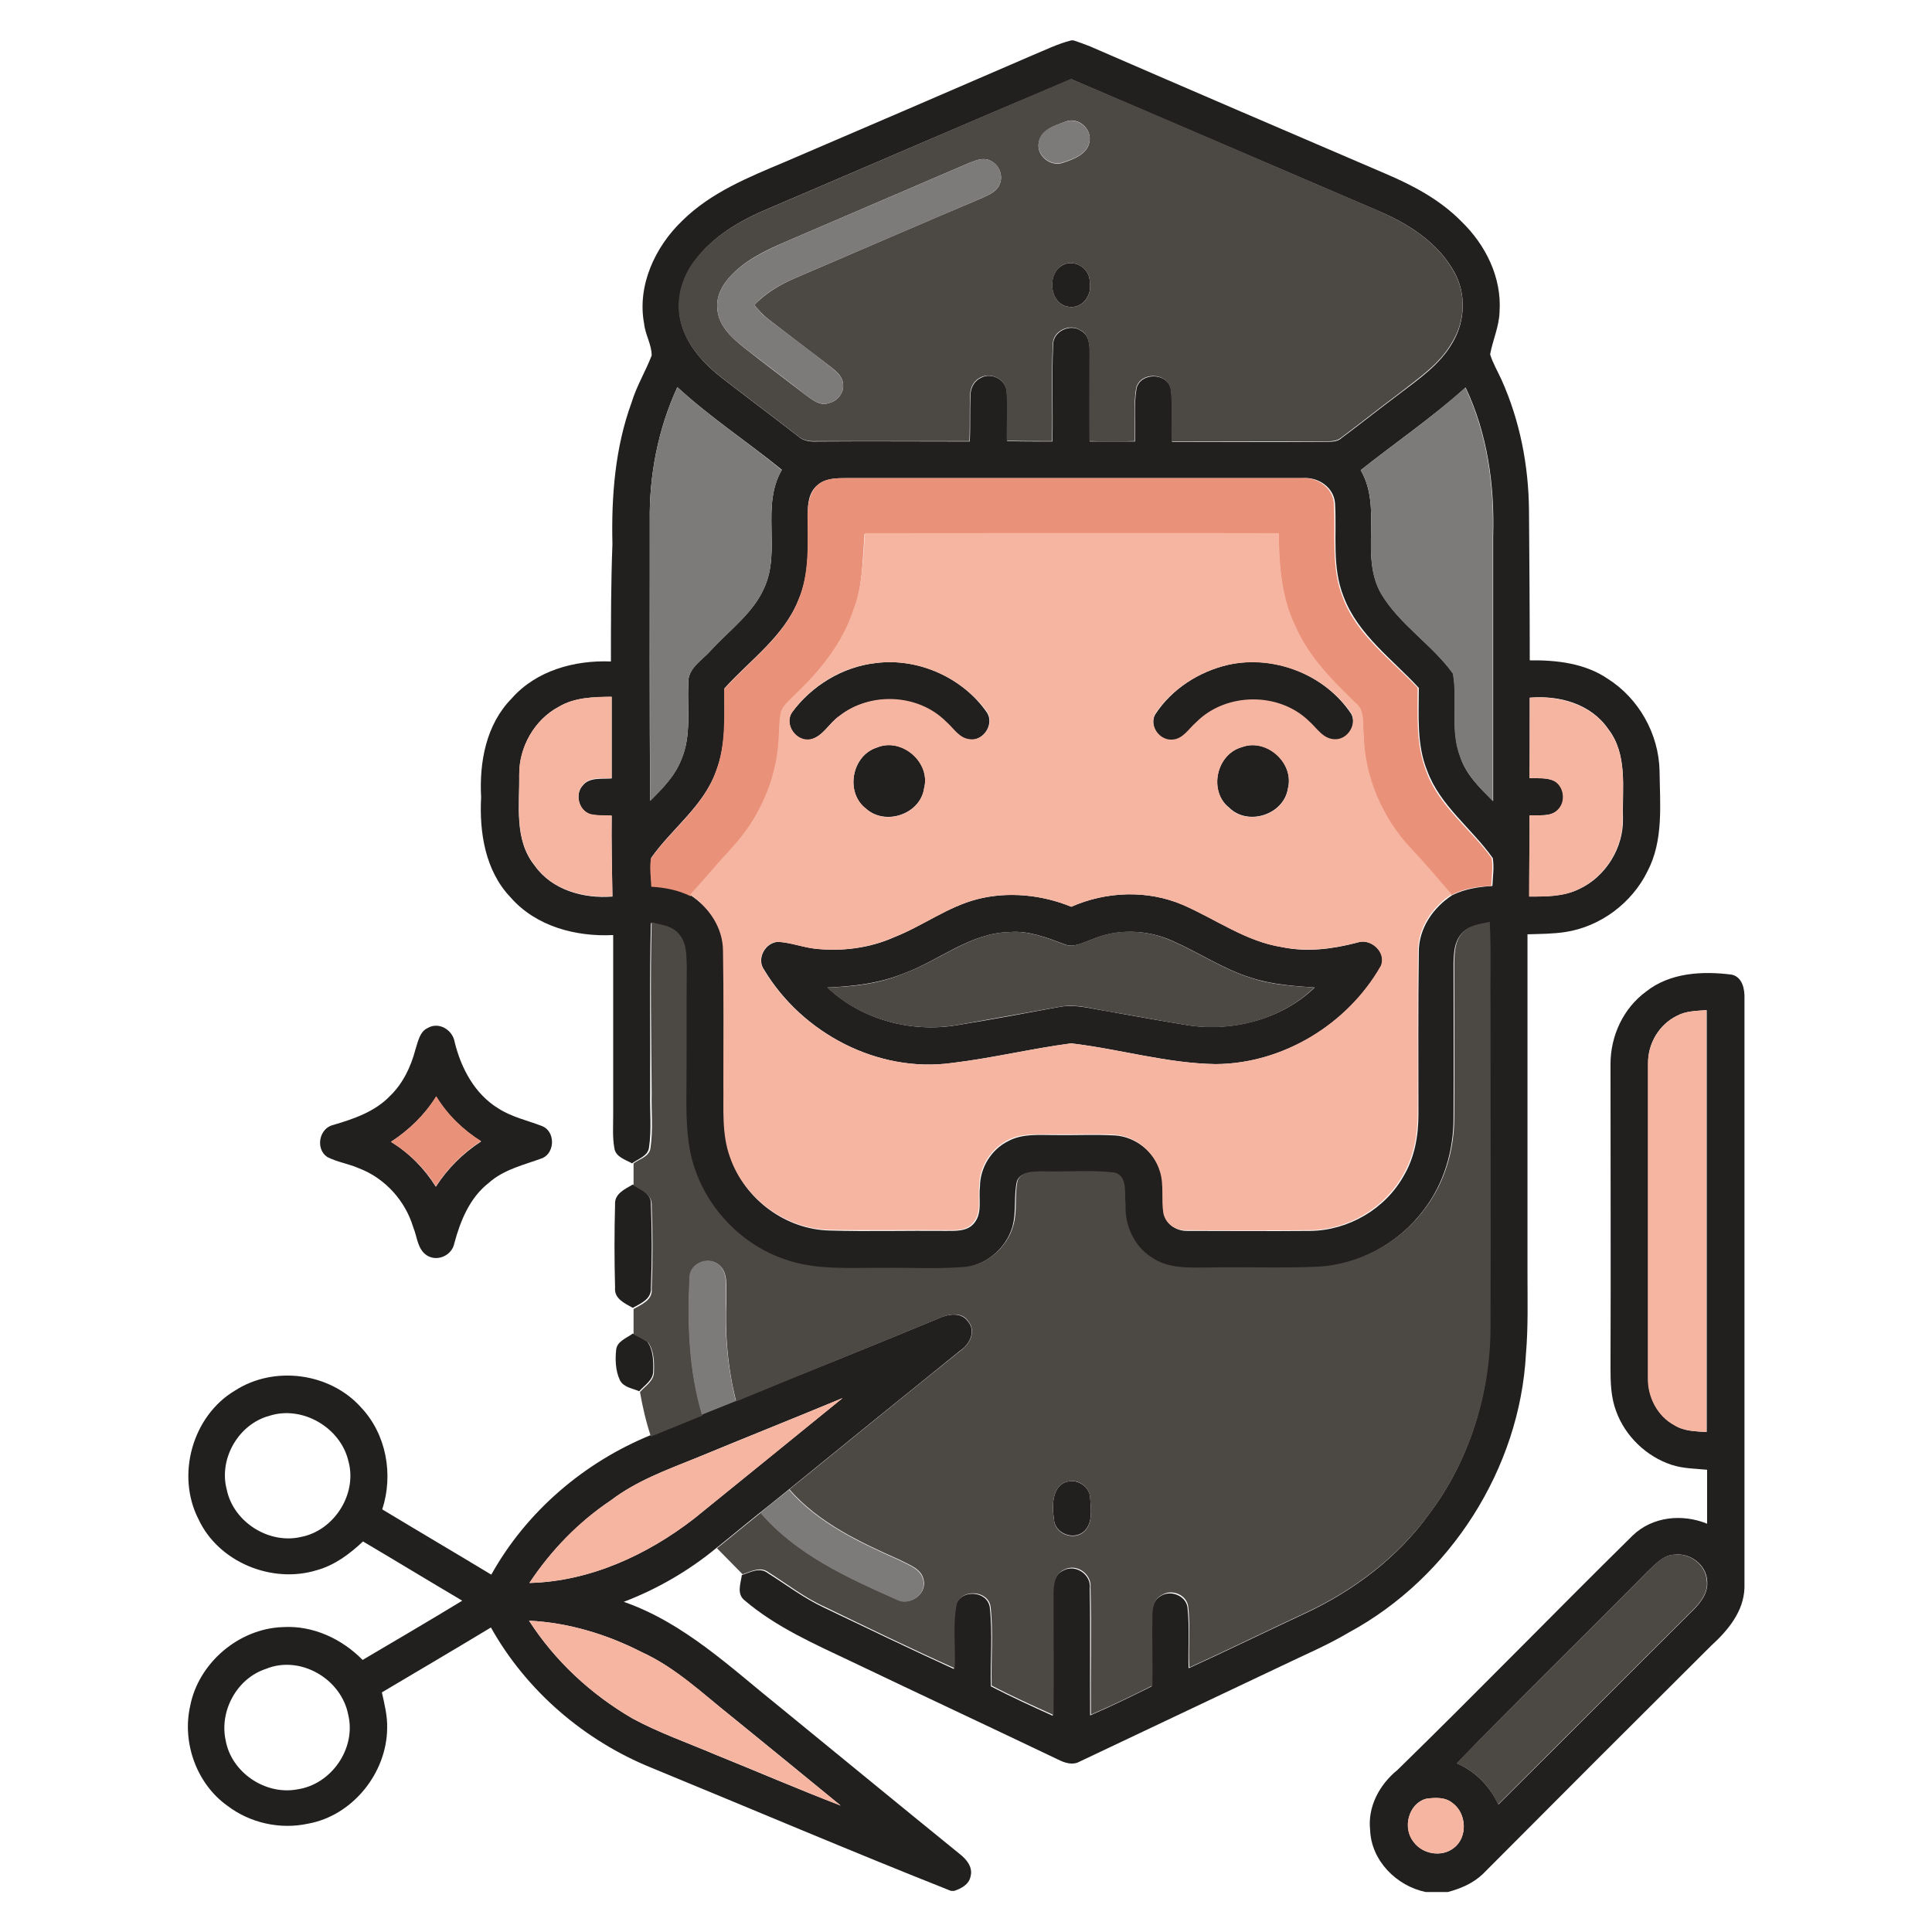 <svg xmlns="http://www.w3.org/2000/svg" xmlns:xlink="http://www.w3.org/1999/xlink" id="Camada_1" x="0px" y="0px" viewBox="0 0 512 512" style="enable-background:new 0 0 512 512;" xml:space="preserve"><style type="text/css">	.st0{fill:#221F1F;}	.st1{fill:#4C4945;}	.st2{fill:#7C7B7A;}	.st3{fill:#EA917A;}	.st4{fill:#F6B5A1;}</style><g>	<g>		<g>			<path class="st0" d="M283.9,10.7h0.6c1.5,0.5,2.9,1,4.4,1.6C314.9,23.6,341,34.8,367.1,46c7.3,3.1,14.5,6.9,20.2,12.7    c6.4,6.2,10.7,14.8,10.1,23.9c-0.1,3.9-1.8,7.5-2.5,11.3c0.7,2.3,2,4.5,3,6.7c4.9,10.9,7.2,22.8,7.3,34.7    c0.1,13.2,0.2,26.5,0.2,39.7c7.2-0.1,14.7,0.8,20.7,4.9c8.2,5.2,13.5,14.6,13.7,24.4c0.1,8.9,1.1,18.4-3.2,26.6    c-4.1,8.4-12.5,14.7-21.8,16.1c-3.3,0.5-6.7,0.5-10,0.6c0,30,0,60,0,90c0,7,0.2,14.1-0.4,21.1c-1.6,30.5-20.1,59.4-46.9,73.9    c-5.7,3.4-11.9,6-17.9,8.9c-17.8,8.4-35.6,16.9-53.4,25.3c-1.9,1.1-4,0.4-5.8-0.5c-18.2-8.7-36.4-17.2-54.6-25.9    c-9.9-4.7-20.2-9.2-28.6-16.4c-2-1.7-0.9-4.4-0.6-6.6c2.2-0.7,4.7-2.2,6.9-0.5c4.9,3.1,9.5,6.6,14.8,9.1    c11.5,5.5,22.9,11,34.5,16.3c0.3-5.7-0.6-11.5,0.6-17.2c1.5-4,8.2-3.5,8.9,0.8c0.8,7,0.1,14,0.3,21c5.4,2.8,10.9,5.3,16.4,7.8    c0.2-10.6,0-21.2,0-31.8c0-2.4,0.2-5.6,2.8-6.7c3.2-1.8,7.5,1.1,7,4.8c0.2,11.2,0,22.4,0.1,33.6c5.5-2.4,10.9-5,16.3-7.7    c0.2-6.1-0.1-12.2,0-18.3c0-2.1,0.4-4.6,2.5-5.7c2.6-1.6,6.6,0,7,3.1c0.6,5.3,0.1,10.7,0.3,16.1c10.3-4.7,20.5-9.7,30.8-14.5    c12.9-6,24.7-14.9,33-26.5c10.6-14.1,16-31.6,16-49.2c0.1-28.1,0-56.2,0-84.3c-0.1-7.7,0.2-15.4-0.2-23.1    c-2.6,0.6-5.7,0.9-7.4,3.1c-1.8,2.1-1.9,4.9-2,7.5c0,13.7,0.1,27.5,0,41.2c0,8.6-2.5,17.2-7.7,24.1c-6.7,9.1-17.5,15-28.8,15.5    c-9.6,0.5-19.2,0-28.7,0.2c-5.1,0-10.7,0.4-15-2.7c-4.7-3-7.1-8.6-6.9-14.1c-0.3-2.8,0.7-7.6-3.1-8.4c-6.3-0.7-12.7-0.2-19.1-0.3    c-2.3,0.1-5.4-0.1-6.4,2.4c-0.9,4-0.1,8.2-1.2,12.1c-1.7,5.9-7.3,10.5-13.5,10.9c-7,0.4-14,0-21,0.2c-8.7-0.1-17.7,0.7-26.1-2.3    c-11.1-3.8-20.1-13-23.8-24.1c-2-5.8-2.2-12.1-2.2-18.2c0.1-11.8,0-23.6,0.1-35.4c-0.1-2.9,0-6.1-2-8.4c-1.8-2.2-4.8-2.5-7.3-3.2    c-0.4,15.1-0.1,30.1-0.2,45.2c-0.1,4.8,0.4,9.5-0.3,14.3c-0.3,2.3-2.9,3-4.5,4.2c-1.8-1-4.4-1.7-4.7-4.1    c-0.5-2.8-0.3-5.7-0.3-8.6c0-15.9,0-31.9,0-47.8c-9.9,0.5-20.5-2.3-27.2-10c-6.7-7-8.3-17.2-7.8-26.5c-0.5-9.3,1.3-19.3,8.1-26.2    c6.5-7.4,16.7-10.2,26.3-9.8c0-10.4,0-20.7,0.4-31.1c-0.3-12.7,0.7-25.6,5.1-37.6c1.3-4.3,3.7-8.2,5.3-12.4c0-2.9-1.7-5.5-2-8.4    c-1.9-10.1,2.9-20.4,10.1-27.3C188.4,51,198.3,47,207.8,43c21.9-9.4,43.8-18.8,65.7-28.3C276.9,13.3,280.3,11.6,283.9,10.7z     M203.6,55.3c-7.4,3.1-14.7,7.3-19.5,13.9c-3.5,4.6-5,10.6-3.6,16.3c1.6,6.1,6,10.9,10.9,14.7c6.7,5.2,13.4,10.2,20.1,15.4    c1.4,1.3,3.3,1.5,5.1,1.4c13.5-0.1,26.9,0,40.4,0c0.2-4.1,0-8.2,0.2-12.3c0-1.9,1-3.8,2.8-4.6c2.7-1.5,6.6,0.5,6.8,3.7    c0.5,4.4,0.1,8.7,0.1,13.1c4,0.1,8,0.1,12,0.1c0.2-8.6-0.2-17.2,0.2-25.7c0-3.5,4.5-5.6,7.3-3.7c2.1,1.1,2.4,3.5,2.4,5.6    c0.1,7.9-0.1,15.8,0,23.8c4,0,8,0,12,0c0.2-4.7-0.4-9.4,0.4-14.1c1.1-4.3,8.2-4.2,9.1,0.2c0.7,4.6,0.1,9.3,0.3,14    c13.4,0,26.8,0,40.2,0c1.6-0.1,3.4,0.2,4.7-1c5.1-3.8,10.1-7.8,15.2-11.6c5.2-4,11-7.9,14.3-13.8c3.3-5.6,3.6-12.9,0.4-18.6    c-4.4-8-12.6-13.1-20.8-16.5c-26.9-11.5-53.8-23.1-80.7-34.6C257,32.3,230.3,43.9,203.6,55.3z M179.5,102.6    c-5.1,11.1-7.5,23.4-7.3,35.6c0,24.7-0.1,49.3,0.1,74c3.2-3.2,6.5-6.5,8.2-10.8c2.8-6.4,1.6-13.5,1.9-20.3    c-0.2-4.1,3.8-6.2,6.1-8.9c4.9-5.3,11.2-9.8,14.1-16.6c4.4-9.9-1-21.5,4.6-31.1C198.1,117.1,188.2,110.6,179.5,102.6z     M360.6,124.6c5.9,10.1-0.4,22.7,5.5,32.8c4.9,8.2,13.5,13.5,19,21.1c1.3,7.3-0.8,14.9,1.9,22c1.5,4.8,5.2,8.3,8.7,11.8    c0-23.4,0-46.9,0-70.3c0.4-13.4-1.5-27.1-7.3-39.3C379.6,110.6,369.8,117.3,360.6,124.6z M216.6,128.6c-2.2,1.8-2.6,4.9-2.5,7.6    c0,7.6,0.6,15.6-2.5,22.8c-3.9,9.7-12.8,15.9-19.6,23.4c0,7.3,0.5,14.9-2.2,21.9c-3.3,9.3-11.7,15.2-17.2,23    c-0.4,2.5,0,5,0.1,7.5c3.6,0.2,7.1,0.9,10.4,2.5c5,3.3,8.7,8.8,8.7,14.9c0.2,11.8,0,23.7,0.1,35.5c0.1,6.4-0.5,13.1,1.8,19.3    c3.8,10.9,14.5,18.8,26.1,19.1c10.2,0.3,20.5,0,30.7,0.1c2.7,0,5.9,0.2,7.7-2.1c2.2-2.7,1.1-6.4,1.5-9.6c0-5,3-9.9,7.5-12.1    c3.7-2,8-1.6,12-1.6c5.4,0.1,10.8-0.2,16.2,0.1c5.6,0.3,10.7,4.5,12.2,9.8c1.1,3.6,0.3,7.4,0.9,11c0.5,2.8,3.4,4.6,6.2,4.5    c10.8,0,21.7,0.1,32.5,0c10.1-0.1,19.9-5.8,24.8-14.6c2.9-4.9,3.9-10.6,3.9-16.3c0-14.4-0.1-28.7,0.1-43.1c0-6.2,3.8-11.7,8.9-15    c3.3-1.6,6.9-2.2,10.6-2.4c0.1-2.5,0.5-4.9,0.1-7.4c-5.6-7.9-14-13.9-17.4-23.2c-2.8-6.9-2.2-14.5-2.2-21.9    c-7-7.6-16.1-14.1-19.9-24.1c-3.2-7.9-1.8-16.5-2.3-24.7c-0.2-4.2-4.3-7.1-8.4-6.8c-40.2,0-80.5,0-120.7,0    C221.7,126.7,218.7,126.7,216.6,128.6z M148.1,187.3c-6.5,3.4-10.5,10.7-10.5,18c0.1,8.1-1.4,17.3,4.1,24.1    c4.6,6.5,13,8.8,20.6,8.2c-0.1-7.1-0.3-14.3-0.2-21.4c-1.9-0.1-3.9,0-5.7-0.4c-3-1-4.1-5.3-2-7.6c1.8-2.3,5.1-1.7,7.7-1.9    c0-7.2,0-14.4,0-21.6C157.3,184.7,152.3,184.8,148.1,187.3z M405.4,184.9c0,7.1,0,14.2,0,21.3c2.2,0.1,4.6-0.2,6.6,0.8    c2.6,1.5,3.1,5.5,0.9,7.6c-2,2-5,1.3-7.5,1.5c0,7.2-0.1,14.3-0.1,21.5c4.5,0,9.1,0,13.2-2c7.1-3.3,11.8-11,11.6-18.8    c-0.2-7.9,1.3-16.9-3.9-23.6C421.6,186.5,413.2,184.2,405.4,184.9z"></path>		</g>		<path class="st0" d="M281.2,70.5c3.2-2.2,7.8,0.5,7.6,4.4c0.7,3.3-2,7-5.6,6.4C278.2,80.6,277.4,73,281.2,70.5z"></path>		<path class="st0" d="M232.2,175.7c11.2-1.4,23,3.9,29.4,13.2c1.9,3.1-1,7.5-4.6,7.1c-2.9-0.2-4.4-3-6.4-4.7   c-7.3-7.3-20.1-7.9-28.2-1.5c-2.7,1.8-4.3,5.4-7.7,6.2c-3.7,0.7-6.9-3.9-4.9-7.1C215.1,181.7,223.3,176.7,232.2,175.7z"></path>		<path class="st0" d="M325.4,176.2c12.2-2.8,25.7,2.5,32.7,13c1.6,3-1,6.9-4.3,6.9c-3.2,0-4.8-3.1-7-4.9c-8-7.8-22-7.5-29.8,0.4   c-1.9,1.7-3.5,4.5-6.4,4.6c-3.4,0.2-6.1-3.8-4.5-6.8C310.5,182.6,317.7,178,325.4,176.2z"></path>		<path class="st0" d="M232.4,198.1c6.6-2.8,14.3,3.9,12.5,10.8c-1,6.9-10.3,10-15.4,5.4C223.9,210.1,225.7,200.2,232.4,198.1z"></path>		<path class="st0" d="M329.1,198c6.6-2.5,14,4.2,12.2,11c-1.1,6.9-10.6,10-15.6,5C320.2,209.7,322.3,199.9,329.1,198z"></path>		<g>			<path class="st0" d="M283.9,240.3c9.3-4.1,20.2-4.5,29.6-0.5c8.7,3.8,16.7,9.7,26.3,11.2c6.6,1.4,13.4,0.5,19.9-1.2    c3.5-1.3,7.9,2.5,6.3,6.2c-8.8,15.4-25.9,25.9-43.8,26c-12.9-0.2-25.5-4-38.3-5.5c-10.6,1.4-21,3.9-31.6,5.2    c-19.7,2.7-39.7-7.9-49.8-24.7c-2.1-2.9,0.3-7.3,3.8-7.4c3.3,0.2,6.4,1.4,9.6,1.8c7.1,0.8,14.5-0.1,21-3    c7.6-3,14.2-8.1,22.1-10.1C267.1,236.2,276.1,237.1,283.9,240.3z M239.7,257.9c-6.5,2.7-13.5,3.5-20.4,3.8c9,8.5,22.1,12,34.2,10    c9.2-1.5,18.4-3.2,27.5-4.9c4.1-0.7,8.1,0.5,12,1.1c7.3,1.3,14.5,2.6,21.8,3.8c11.9,1.8,24.9-1.6,33.6-10    c-5.7-0.4-11.5-0.8-16.9-2.6c-7.4-2.3-13.8-6.7-20.9-9.8c-6.7-3-14.6-3.2-21.3-0.3c-2.3,0.8-4.8,2.3-7.3,1.2    c-4.6-1.7-9.3-3.6-14.3-3.2C257.1,247.2,249,254.5,239.7,257.9z"></path>		</g>		<g>			<path class="st0" d="M436.2,262.8c6.4-5.1,15.1-5.5,22.8-4.5c2.8,0.7,3.4,3.9,3.3,6.4c0,52,0,104.1,0,156.1    c-0.2,6.3-4.4,11.3-8.9,15.4c-20.2,20.1-40.3,40.2-60.4,60.4c-2.6,2.5-5.9,3.9-9.3,4.8h-5.9c-7.7-1.6-14.4-8.3-14.7-16.4    c-0.7-6.2,2.5-12.1,7.2-15.9c21-20.5,41.5-41.6,62.4-62.2c5.2-5,13.1-5.8,19.7-3.1c0-4.8,0-9.5,0-14.3c-3.1-0.3-6.3-0.3-9.4-1.3    c-6.7-2.2-12.3-7.6-14.7-14.2c-1.4-3.7-1.5-7.6-1.5-11.5c0.1-26.8,0-53.7,0-80.5C426.8,274.5,430.2,267.2,436.2,262.8z     M444.4,269.2c-4.7,2.3-7.8,7.4-7.6,12.7c0,27.8,0,55.6,0,83.3c-0.1,5,2.5,10.1,7,12.5c2.5,1.6,5.6,1.6,8.5,1.8    c0-37.3,0-74.5,0-111.8C449.6,267.9,446.8,267.9,444.4,269.2z M436.6,416.5c-16.7,17-33.9,33.6-50.5,50.8c4.9,2.1,8.7,6,11,10.9    c17.2-17.1,34.4-34.4,51.6-51.5c2.1-2.1,4.1-4.7,3.7-7.9c-0.3-4.2-4.5-7.3-8.6-6.8C440.7,412.1,438.7,414.6,436.6,416.5z     M377.9,476.7c-4.7,1.3-6.2,7.7-3.3,11.4c2.4,3.3,7.5,4.2,10.7,1.6c3.7-2.8,3.4-9.2-0.4-11.9C383,476.2,380.2,476.4,377.9,476.7z    "></path>		</g>		<g>			<path class="st0" d="M113.4,272.4c3-1.7,6.6,0.6,7.1,3.8c1.7,6.9,5.3,13.7,11.5,17.5c3.5,2.3,7.7,3.2,11.6,4.7    c3.5,1.3,3.6,6.9,0.2,8.5c-4.9,1.8-10.3,3-14.3,6.6c-5,3.9-7.5,10-9.1,16c-0.6,3.1-4.3,4.9-7.1,3.3c-2.7-1.6-2.7-5-3.8-7.6    c-2.1-7-7.5-13-14.4-15.6c-2.7-1.2-5.7-1.6-8.4-3c-3.2-2.2-2.1-7.7,1.7-8.5c5.4-1.6,11-3.5,15-7.7c3.4-3.3,5.5-7.7,6.7-12.3    C110.8,276,111.2,273.4,113.4,272.4z M103.6,302.6c4.9,3,8.9,7.1,11.9,11.9c3.1-4.8,7.2-8.9,12-12c-4.8-3-9-7.1-11.9-11.9    C112.6,295.4,108.4,299.5,103.6,302.6z"></path>		</g>		<path class="st0" d="M163,319.2c-0.2-2.9,2.7-4.1,4.7-5.3c2.1,1.2,5,2.4,4.8,5.3c0.3,7.4,0.3,14.8,0,22.1c0.2,3-2.7,4.1-4.8,5.3   c-2.1-1.2-5-2.4-4.7-5.4C162.8,333.9,162.8,326.5,163,319.2z"></path>		<g>			<path class="st0" d="M248.7,349.4c2.5-1.2,6.1-1.8,7.9,0.9c2.1,2.6,0.3,6-2.1,7.6c-15.1,12.2-30.3,24.5-45.4,36.8    c-2.5,2-5.1,4.1-7.6,6.1c-3.9,3.1-7.7,6.3-11.6,9.4c-7.4,6.1-15.7,10.9-24.6,14.3c16.1,5.6,28.5,17.6,41.5,28    c15.8,12.9,31.6,25.9,47.5,38.8c1.8,1.4,3.6,3.5,2.9,6c-0.4,2.1-2.5,3.2-4.3,3.8h-0.9c-26.5-10.5-52.8-21.7-79.3-32.6    c-17.8-7.2-33.2-20.4-42.6-37.2c-9.6,5.8-19.3,11.5-28.9,17.2c0.7,3.1,1.5,6.3,1.4,9.5c-0.1,11.9-9.2,23.2-21,25.3    c-7.4,1.6-15.4-0.2-21.4-4.8c-8.1-5.8-12-16.7-9.8-26.4c2.2-11.4,12.9-20.5,24.5-20.9c8-0.5,15.7,3.1,21.2,8.7    c8.8-5.2,17.7-10.4,26.4-15.7c-8.8-5.2-17.5-10.5-26.3-15.7c-3.5,3.3-7.5,6.3-12.2,7.6c-11.9,3.7-26.1-2.1-31.4-13.5    c-6-11.7-1.6-27.4,9.7-34.1c10.4-6.7,25.2-4.7,33.4,4.5c6.7,7.1,8.6,17.8,5.6,27c9.6,5.8,19.3,11.5,28.9,17.3    c9.3-16.7,24.6-29.8,42.3-37c4.5-1.9,9.1-3.7,13.7-5.6c3-1.2,6-2.4,9-3.6C212.9,364,230.8,356.8,248.7,349.4z M184.2,386.5    c-7.7,3.1-15.6,6-22.3,11.1c-8.6,5.8-15.9,13.3-21.6,21.9c16-0.4,31.2-7.4,43.7-17.1c13.1-10.6,26.2-21.3,39.3-31.9    C210.3,375.9,197.2,381.1,184.2,386.5z M71.4,375.2c-8.2,2.2-13.5,11.4-11.3,19.6c1.8,8.6,11.2,14.5,19.7,12.5    c8.8-1.7,15-11.5,12.5-20.2C90.2,378.3,80.1,372.4,71.4,375.2z M140.2,429.5c6.9,10.7,16.4,19.5,27.4,25.9c7,3.8,14.7,6.5,22,9.6    c11.1,4.5,22,9.2,33.2,13.5c-9.6-7.9-19.2-15.7-28.8-23.5c-7.7-6.1-15-13.1-24-17.2C160.8,433.1,150.6,430,140.2,429.5z     M70.4,442.3c-7.6,2.5-12.3,11.1-10.6,18.9c1.5,8.5,10.5,14.6,19,13c9-1.3,15.6-10.8,13.5-19.7C90.5,444.9,79.5,438.5,70.4,442.3    z"></path>		</g>		<path class="st0" d="M167.7,353.4c1.3,0.7,2.7,1.3,3.9,2.2c1.5,2.2,1.6,5.1,1.5,7.7c0.1,2.4-2.3,3.8-3.7,5.4   c-1.8-0.8-4.1-1-5.1-2.9c-1.2-2.5-1.3-5.5-1-8.2C163.6,355.4,166.1,354.6,167.7,353.4z"></path>		<path class="st0" d="M284,392.5c2.4,0,4.8,1.9,4.9,4.4c0.2,3,0.8,6.8-1.7,9c-2.8,2.4-7.8,0.4-7.9-3.4   C278.7,398.8,278.8,392.7,284,392.5z"></path>	</g>	<g>		<g>			<path class="st1" d="M203.6,55.3c26.7-11.4,53.4-23,80.2-34.4c26.9,11.4,53.8,23.1,80.7,34.6c8.2,3.5,16.4,8.5,20.8,16.5    c3.3,5.7,3,13-0.4,18.6c-3.3,5.9-9.1,9.7-14.3,13.8c-5.1,3.8-10.1,7.8-15.2,11.6c-1.3,1.1-3.1,0.9-4.7,1c-13.4-0.1-26.8,0-40.2,0    c-0.2-4.6,0.3-9.3-0.3-14c-1-4.4-8-4.5-9.1-0.2c-0.8,4.6-0.2,9.4-0.4,14.1c-4,0.1-8,0.1-12,0c-0.1-7.9,0-15.8,0-23.8    c0-2.1-0.3-4.6-2.4-5.6c-2.8-1.9-7.3,0.2-7.3,3.7c-0.4,8.6,0,17.1-0.2,25.7c-4,0-8,0-12-0.1c-0.1-4.4,0.3-8.8-0.1-13.1    c-0.2-3.2-4.1-5.1-6.8-3.7c-1.8,0.8-2.8,2.7-2.8,4.6c-0.2,4.1,0,8.2-0.2,12.3c-13.5,0-26.9,0-40.4,0c-1.8,0.1-3.7-0.1-5.1-1.4    c-6.7-5.2-13.4-10.2-20.1-15.4c-4.9-3.8-9.3-8.6-10.9-14.7c-1.5-5.6,0.1-11.7,3.6-16.3C188.9,62.6,196.2,58.4,203.6,55.3z     M282.2,32.3c-2.7,1-6.3,2.1-6.9,5.4c-0.8,3.5,3.2,6.7,6.5,5.4c2.7-0.9,6.3-2.2,6.9-5.4C289.5,34,285.5,30.8,282.2,32.3z     M256.8,43.2c-16.3,7-32.6,14-48.9,21c-5.3,2.3-10.7,4.9-14.6,9.3c-2,2.2-3.5,5.1-3.2,8.2c0.2,4.4,3.6,7.6,6.8,10.2    c5.6,4.4,11.2,8.6,16.8,12.9c1.7,1.2,3.7,2.9,6,2c2.3-0.5,4.1-2.8,3.7-5.2c-0.2-2.2-2.2-3.5-3.8-4.8c-5.3-4-10.5-8-15.7-12    c-1.5-1.1-2.8-2.5-4-4c3-3.1,6.8-5.4,10.8-7.1c16.6-7.1,33.1-14.3,49.7-21.3c1.6-0.8,3.6-1.5,4.4-3.3c1.2-2.3,0.1-5.4-2.3-6.5    C260.7,41.6,258.6,42.5,256.8,43.2z M281.2,70.5c-3.7,2.5-3,10.1,2,10.8c3.6,0.6,6.3-3.1,5.6-6.4C289,71,284.3,68.3,281.2,70.5z"></path>		</g>		<g>			<path class="st1" d="M172.7,244.4c2.5,0.7,5.5,0.9,7.3,3.2c2,2.3,1.9,5.5,2,8.4c-0.1,11.8,0,23.6-0.1,35.4    c0,6.1,0.2,12.4,2.2,18.2c3.7,11.1,12.7,20.3,23.8,24.1c8.4,3,17.4,2.2,26.1,2.3c7-0.1,14,0.3,21-0.2c6.2-0.3,11.8-5,13.5-10.9    c1.2-4,0.3-8.2,1.2-12.1c1.1-2.5,4.2-2.3,6.4-2.4c6.4,0.2,12.8-0.4,19.1,0.3c3.8,0.8,2.7,5.6,3.1,8.4c-0.3,5.5,2.2,11.1,6.9,14.1    c4.4,3.1,10,2.7,15,2.7c9.6-0.2,19.2,0.2,28.7-0.2c11.3-0.5,22.1-6.4,28.8-15.5c5.2-6.9,7.7-15.5,7.7-24.1    c0.1-13.7,0-27.5,0-41.2c0.1-2.6,0.2-5.5,2-7.5c1.8-2.3,4.8-2.5,7.4-3.1c0.4,7.7,0.1,15.4,0.2,23.1c0,28.1,0.1,56.2,0,84.3    c0,17.6-5.5,35.1-16,49.2c-8.4,11.6-20.1,20.5-33,26.5c-10.3,4.8-20.5,9.8-30.8,14.5c-0.3-5.4,0.3-10.8-0.3-16.1    c-0.4-3.2-4.4-4.8-7-3.1c-2.1,1-2.5,3.5-2.5,5.7c-0.1,6.1,0.1,12.2,0,18.3c-5.3,2.7-10.8,5.3-16.3,7.7    c-0.1-11.2,0.2-22.4-0.1-33.6c0.4-3.7-3.8-6.6-7-4.8c-2.6,1.1-2.8,4.3-2.8,6.7c0,10.6,0.1,21.2,0,31.8c-5.5-2.5-11.1-5-16.4-7.8    c-0.2-7,0.5-14.1-0.3-21c-0.7-4.2-7.4-4.7-8.9-0.8c-1.2,5.6-0.3,11.5-0.6,17.2c-11.6-5.2-23.1-10.8-34.5-16.3    c-5.3-2.4-9.9-6-14.8-9.1c-2.2-1.7-4.7-0.2-6.9,0.5c-2.3-2.3-4.5-4.6-6.8-6.9c3.9-3.1,7.7-6.3,11.6-9.4c9.5,11,23,17.2,36,22.9    c3.3,1.9,8-1.2,7.2-5c-0.5-3.1-3.9-4.1-6.3-5.4c-10.6-4.7-21.5-9.8-29.3-18.7c15.1-12.3,30.2-24.6,45.4-36.8    c2.4-1.7,4.1-5,2.1-7.6c-1.7-2.8-5.4-2.1-7.9-0.9c-17.9,7.4-35.8,14.6-53.7,22c-2.3-8.9-3-18.1-2.6-27.2c-0.2-3,0.7-7-2.1-9.1    c-2.8-2.2-7.6-0.2-7.6,3.5c-0.6,12.2-0.2,24.7,3.4,36.5c-4.5,1.9-9.1,3.7-13.7,5.6c-1.3-3.9-2.2-7.8-2.9-11.8    c1.4-1.6,3.8-3,3.7-5.4c0.1-2.6,0-5.5-1.5-7.7c-1.2-0.9-2.6-1.5-3.9-2.2c0-2.3,0-4.5,0-6.7c2.1-1.2,5.1-2.4,4.8-5.3    c0.3-7.4,0.3-14.8,0-22.1c0.2-2.9-2.7-4.1-4.8-5.3c0-2,0-3.9,0-5.9c1.6-1.2,4.3-1.8,4.5-4.2c0.7-4.7,0.2-9.5,0.3-14.3    C172.6,274.5,172.3,259.4,172.7,244.4z M284,392.5c-5.2,0.2-5.3,6.3-4.7,10.1c0.1,3.8,5.1,5.8,7.9,3.4c2.5-2.2,1.9-6.1,1.7-9    C288.8,394.4,286.4,392.4,284,392.5z"></path>		</g>		<path class="st1" d="M239.7,257.9c9.4-3.4,17.5-10.7,27.9-10.9c5-0.4,9.7,1.5,14.3,3.2c2.5,1.1,5-0.4,7.3-1.2   c6.7-3,14.6-2.7,21.3,0.3c7.1,3.1,13.5,7.5,20.9,9.8c5.4,1.9,11.2,2.2,16.9,2.6c-8.7,8.5-21.7,11.9-33.6,10   c-7.3-1.2-14.5-2.6-21.8-3.8c-4-0.7-8-1.9-12-1.1c-9.2,1.6-18.3,3.3-27.5,4.9c-12.1,2-25.2-1.5-34.2-10   C226.2,261.5,233.2,260.7,239.7,257.9z"></path>		<path class="st1" d="M436.6,416.5c2-1.9,4.1-4.4,7.1-4.5c4.1-0.5,8.3,2.6,8.6,6.8c0.5,3.1-1.6,5.8-3.7,7.9   c-17.2,17.1-34.4,34.4-51.6,51.5c-2.2-4.9-6-8.8-11-10.9C402.7,450.1,419.9,433.5,436.6,416.5z"></path>	</g>	<g>		<path class="st2" d="M282.2,32.3c3.3-1.4,7.3,1.8,6.5,5.3c-0.6,3.3-4.2,4.5-6.9,5.4c-3.3,1.3-7.3-1.9-6.5-5.4   C275.8,34.4,279.4,33.2,282.2,32.3z"></path>		<path class="st2" d="M256.8,43.2c1.8-0.7,3.9-1.6,5.7-0.6c2.4,1,3.5,4.2,2.3,6.5c-0.8,1.8-2.8,2.5-4.4,3.3   c-16.6,7.1-33.2,14.2-49.7,21.3c-4,1.7-7.8,3.9-10.8,7.1c1.2,1.5,2.4,2.9,4,4c5.3,4,10.5,8,15.7,12c1.5,1.3,3.6,2.6,3.8,4.8   c0.4,2.4-1.4,4.7-3.7,5.2c-2.2,0.9-4.3-0.8-6-2c-5.6-4.4-11.2-8.6-16.8-12.9c-3.2-2.6-6.6-5.8-6.8-10.2c-0.3-3.1,1.2-6,3.2-8.2   c3.9-4.4,9.3-6.9,14.6-9.3C224.2,57.2,240.5,50.2,256.8,43.2z"></path>		<path class="st2" d="M179.5,102.6c8.7,8,18.6,14.5,27.7,22c-5.6,9.5-0.2,21.2-4.6,31.1c-3,6.8-9.2,11.3-14.1,16.6   c-2.3,2.7-6.4,4.9-6.1,8.9c-0.3,6.8,0.9,13.9-1.9,20.3c-1.7,4.3-5,7.6-8.2,10.8c-0.1-24.7,0-49.3-0.1-74   C172,126,174.4,113.7,179.5,102.6z"></path>		<path class="st2" d="M360.6,124.6c9.2-7.3,19-14,27.7-21.9c5.8,12.2,7.7,25.9,7.3,39.3c0,23.4,0,46.9,0,70.3   c-3.4-3.5-7.1-7-8.7-11.8c-2.7-7.1-0.6-14.8-1.9-22c-5.5-7.7-14.1-12.9-19-21.1C360.2,147.3,366.5,134.7,360.6,124.6z"></path>		<path class="st2" d="M182.7,338.5c0-3.7,4.8-5.7,7.6-3.5c2.8,2.1,1.9,6.1,2.1,9.1c-0.4,9.2,0.4,18.3,2.6,27.2c-3,1.2-6,2.4-9,3.6   C182.5,363.2,182.1,350.8,182.7,338.5z"></path>		<path class="st2" d="M201.5,400.9c2.5-2.1,5.1-4.1,7.6-6.1c7.8,8.9,18.7,14,29.3,18.7c2.4,1.3,5.8,2.3,6.3,5.4   c0.8,3.8-3.9,6.9-7.2,5C224.5,418.1,211,412,201.5,400.9z"></path>	</g>	<g>		<path class="st3" d="M216.6,128.6c2.1-1.9,5.1-1.9,7.8-1.9c40.2,0,80.5,0,120.7,0c4-0.3,8.2,2.6,8.4,6.8   c0.5,8.2-0.8,16.8,2.3,24.7c3.7,10.1,12.8,16.5,19.9,24.1c0,7.3-0.5,14.9,2.2,21.9c3.3,9.4,11.8,15.4,17.4,23.2   c0.4,2.4,0,4.9-0.1,7.4c-3.6,0.1-7.3,0.7-10.6,2.4c-3.5-4.1-7-8.1-10.6-12c-7.8-8.2-12.5-19.2-12.7-30.5c-0.3-2.8,0.4-6.2-2.1-8.2   c-6.2-6-12.5-12.3-16-20.4c-3.7-7.7-4.3-16.3-4.4-24.6c-36.6-0.1-73.1,0-109.7,0c-0.5,6.9-0.5,14-2.9,20.6   c-2.9,8.9-9,16.4-15.8,22.7c-1.2,1.3-2.8,2.5-3.4,4.3c-0.5,2.5-0.4,5.1-0.6,7.7c-0.7,10.4-5.3,20.5-12.3,28.2   c-3.8,4.1-7.4,8.3-11.1,12.5c-3.2-1.6-6.8-2.3-10.4-2.5c-0.1-2.5-0.5-5-0.1-7.5c5.5-7.8,13.9-13.7,17.2-23   c2.7-7,2.2-14.6,2.2-21.9c6.8-7.5,15.7-13.7,19.6-23.4c3.1-7.2,2.5-15.2,2.5-22.8C214.1,133.5,214.5,130.5,216.6,128.6z"></path>		<path class="st3" d="M103.6,302.6c4.8-3.1,9-7.2,12-12.1c3,4.9,7.1,8.9,11.9,11.9c-4.8,3.1-8.9,7.2-12,12   C112.6,309.7,108.5,305.6,103.6,302.6z"></path>	</g>	<g>		<g>			<path class="st4" d="M229.2,141.3c36.6,0,73.1-0.1,109.7,0c0.1,8.4,0.7,17,4.4,24.6c3.5,8.1,9.8,14.4,16,20.4    c2.5,2,1.8,5.4,2.1,8.2c0.2,11.3,5,22.4,12.7,30.5c3.7,3.9,7.1,8,10.6,12c-5.1,3.3-8.9,8.8-8.9,15c-0.2,14.4,0,28.7-0.1,43.1    c0,5.6-1,11.4-3.9,16.3c-4.9,8.8-14.7,14.6-24.8,14.6c-10.8,0.1-21.7,0.1-32.5,0c-2.8,0.2-5.6-1.6-6.2-4.5    c-0.6-3.7,0.2-7.5-0.9-11c-1.6-5.4-6.6-9.5-12.2-9.8c-5.4-0.3-10.8,0-16.2-0.1c-4,0.1-8.4-0.4-12,1.6c-4.5,2.3-7.5,7.1-7.5,12.1    c-0.4,3.2,0.7,6.9-1.5,9.6c-1.8,2.4-5,2.1-7.7,2.1c-10.2-0.1-20.5,0.1-30.7-0.1c-11.5-0.3-22.3-8.3-26.1-19.1    c-2.3-6.2-1.7-12.9-1.8-19.3c0-11.8,0.1-23.7-0.1-35.5c0-6.1-3.7-11.6-8.7-14.9c3.7-4.1,7.3-8.4,11.1-12.5    c7.1-7.7,11.6-17.7,12.3-28.2c0.2-2.6,0.1-5.2,0.6-7.7c0.6-1.8,2.2-3,3.4-4.3c6.8-6.4,12.9-13.8,15.8-22.7    C228.6,155.4,228.7,148.2,229.2,141.3z M232.2,175.7c-8.9,0.9-17.1,5.9-22.3,13.1c-2.1,3.2,1.1,7.8,4.9,7.1    c3.4-0.7,4.9-4.3,7.7-6.2c8.1-6.4,20.8-5.9,28.2,1.5c2,1.7,3.5,4.5,6.4,4.7c3.6,0.5,6.5-4,4.6-7.1    C255.1,179.6,243.4,174.3,232.2,175.7z M325.4,176.2c-7.7,1.8-14.9,6.4-19.3,13c-1.6,3.1,1.1,7,4.5,6.8c2.9-0.1,4.4-2.9,6.4-4.6    c7.8-7.9,21.8-8.1,29.8-0.4c2.1,1.8,3.8,4.9,7,4.9c3.3,0.1,5.9-3.9,4.3-6.9C351.1,178.8,337.6,173.5,325.4,176.2z M232.4,198.1    c-6.7,2.1-8.5,11.9-2.9,16.2c5.1,4.7,14.4,1.5,15.4-5.4C246.7,202.1,239,195.4,232.4,198.1z M329.1,198    c-6.8,1.9-8.8,11.6-3.4,16.1c5,4.9,14.5,1.9,15.6-5C343.1,202.3,335.7,195.6,329.1,198z M283.9,240.3c-7.8-3.2-16.8-4.1-25-2    c-7.9,2.1-14.5,7.2-22.1,10.1c-6.6,2.9-13.9,3.8-21,3c-3.2-0.4-6.4-1.6-9.6-1.8c-3.5,0-5.8,4.5-3.8,7.4    c10.1,16.8,30.2,27.4,49.8,24.7c10.6-1.2,21-3.8,31.6-5.2c12.8,1.5,25.3,5.3,38.3,5.5c17.9-0.1,35-10.6,43.8-26    c1.6-3.7-2.8-7.5-6.3-6.2c-6.5,1.7-13.2,2.5-19.9,1.2c-9.6-1.5-17.5-7.4-26.3-11.2C304.1,235.8,293.2,236.2,283.9,240.3z"></path>		</g>		<path class="st4" d="M148.1,187.3c4.2-2.5,9.2-2.6,14-2.7c0,7.2,0,14.4,0,21.6c-2.6,0.2-5.9-0.5-7.7,1.9c-2.1,2.3-1.1,6.6,2,7.6   c1.9,0.5,3.8,0.3,5.7,0.4c-0.1,7.1,0.1,14.3,0.2,21.4c-7.6,0.6-16-1.6-20.6-8.2c-5.5-6.8-3.9-16-4.1-24.1   C137.5,198,141.6,190.8,148.1,187.3z"></path>		<path class="st4" d="M405.4,184.9c7.7-0.6,16.2,1.7,20.7,8.3c5.3,6.7,3.8,15.7,3.9,23.6c0.2,7.8-4.5,15.5-11.6,18.8   c-4.1,2.1-8.8,2-13.2,2c0-7.2,0.2-14.3,0.1-21.5c2.5-0.2,5.6,0.5,7.5-1.5c2.2-2.1,1.7-6.1-0.9-7.6c-2-1-4.4-0.7-6.6-0.8   C405.4,199.1,405.4,192,405.4,184.9z"></path>		<path class="st4" d="M444.4,269.2c2.4-1.3,5.2-1.3,7.8-1.5c0,37.3,0,74.6,0,111.8c-2.9-0.2-5.9-0.2-8.5-1.8   c-4.5-2.4-7.1-7.5-7-12.5c0-27.8,0-55.6,0-83.3C436.7,276.6,439.7,271.5,444.4,269.2z"></path>		<path class="st4" d="M184.2,386.5c13-5.3,26.1-10.6,39.1-16c-13.1,10.7-26.2,21.3-39.3,31.9c-12.5,9.7-27.7,16.7-43.7,17.1   c5.7-8.6,13-16.2,21.6-21.9C168.6,392.5,176.5,389.6,184.2,386.5z"></path>		<path class="st4" d="M140.2,429.5c10.4,0.5,20.6,3.6,29.8,8.3c9.1,4.1,16.3,11.1,24,17.2c9.6,7.8,19.2,15.7,28.8,23.5   c-11.2-4.3-22.1-9.1-33.2-13.5c-7.4-3.2-15-5.8-22-9.6C156.6,449,147.1,440.2,140.2,429.5z"></path>		<path class="st4" d="M377.9,476.7c2.3-0.4,5.1-0.5,7,1.1c3.8,2.7,4.1,9.1,0.4,11.9c-3.2,2.5-8.4,1.7-10.7-1.6   C371.6,484.5,373.2,478.1,377.9,476.7z"></path>	</g></g></svg>